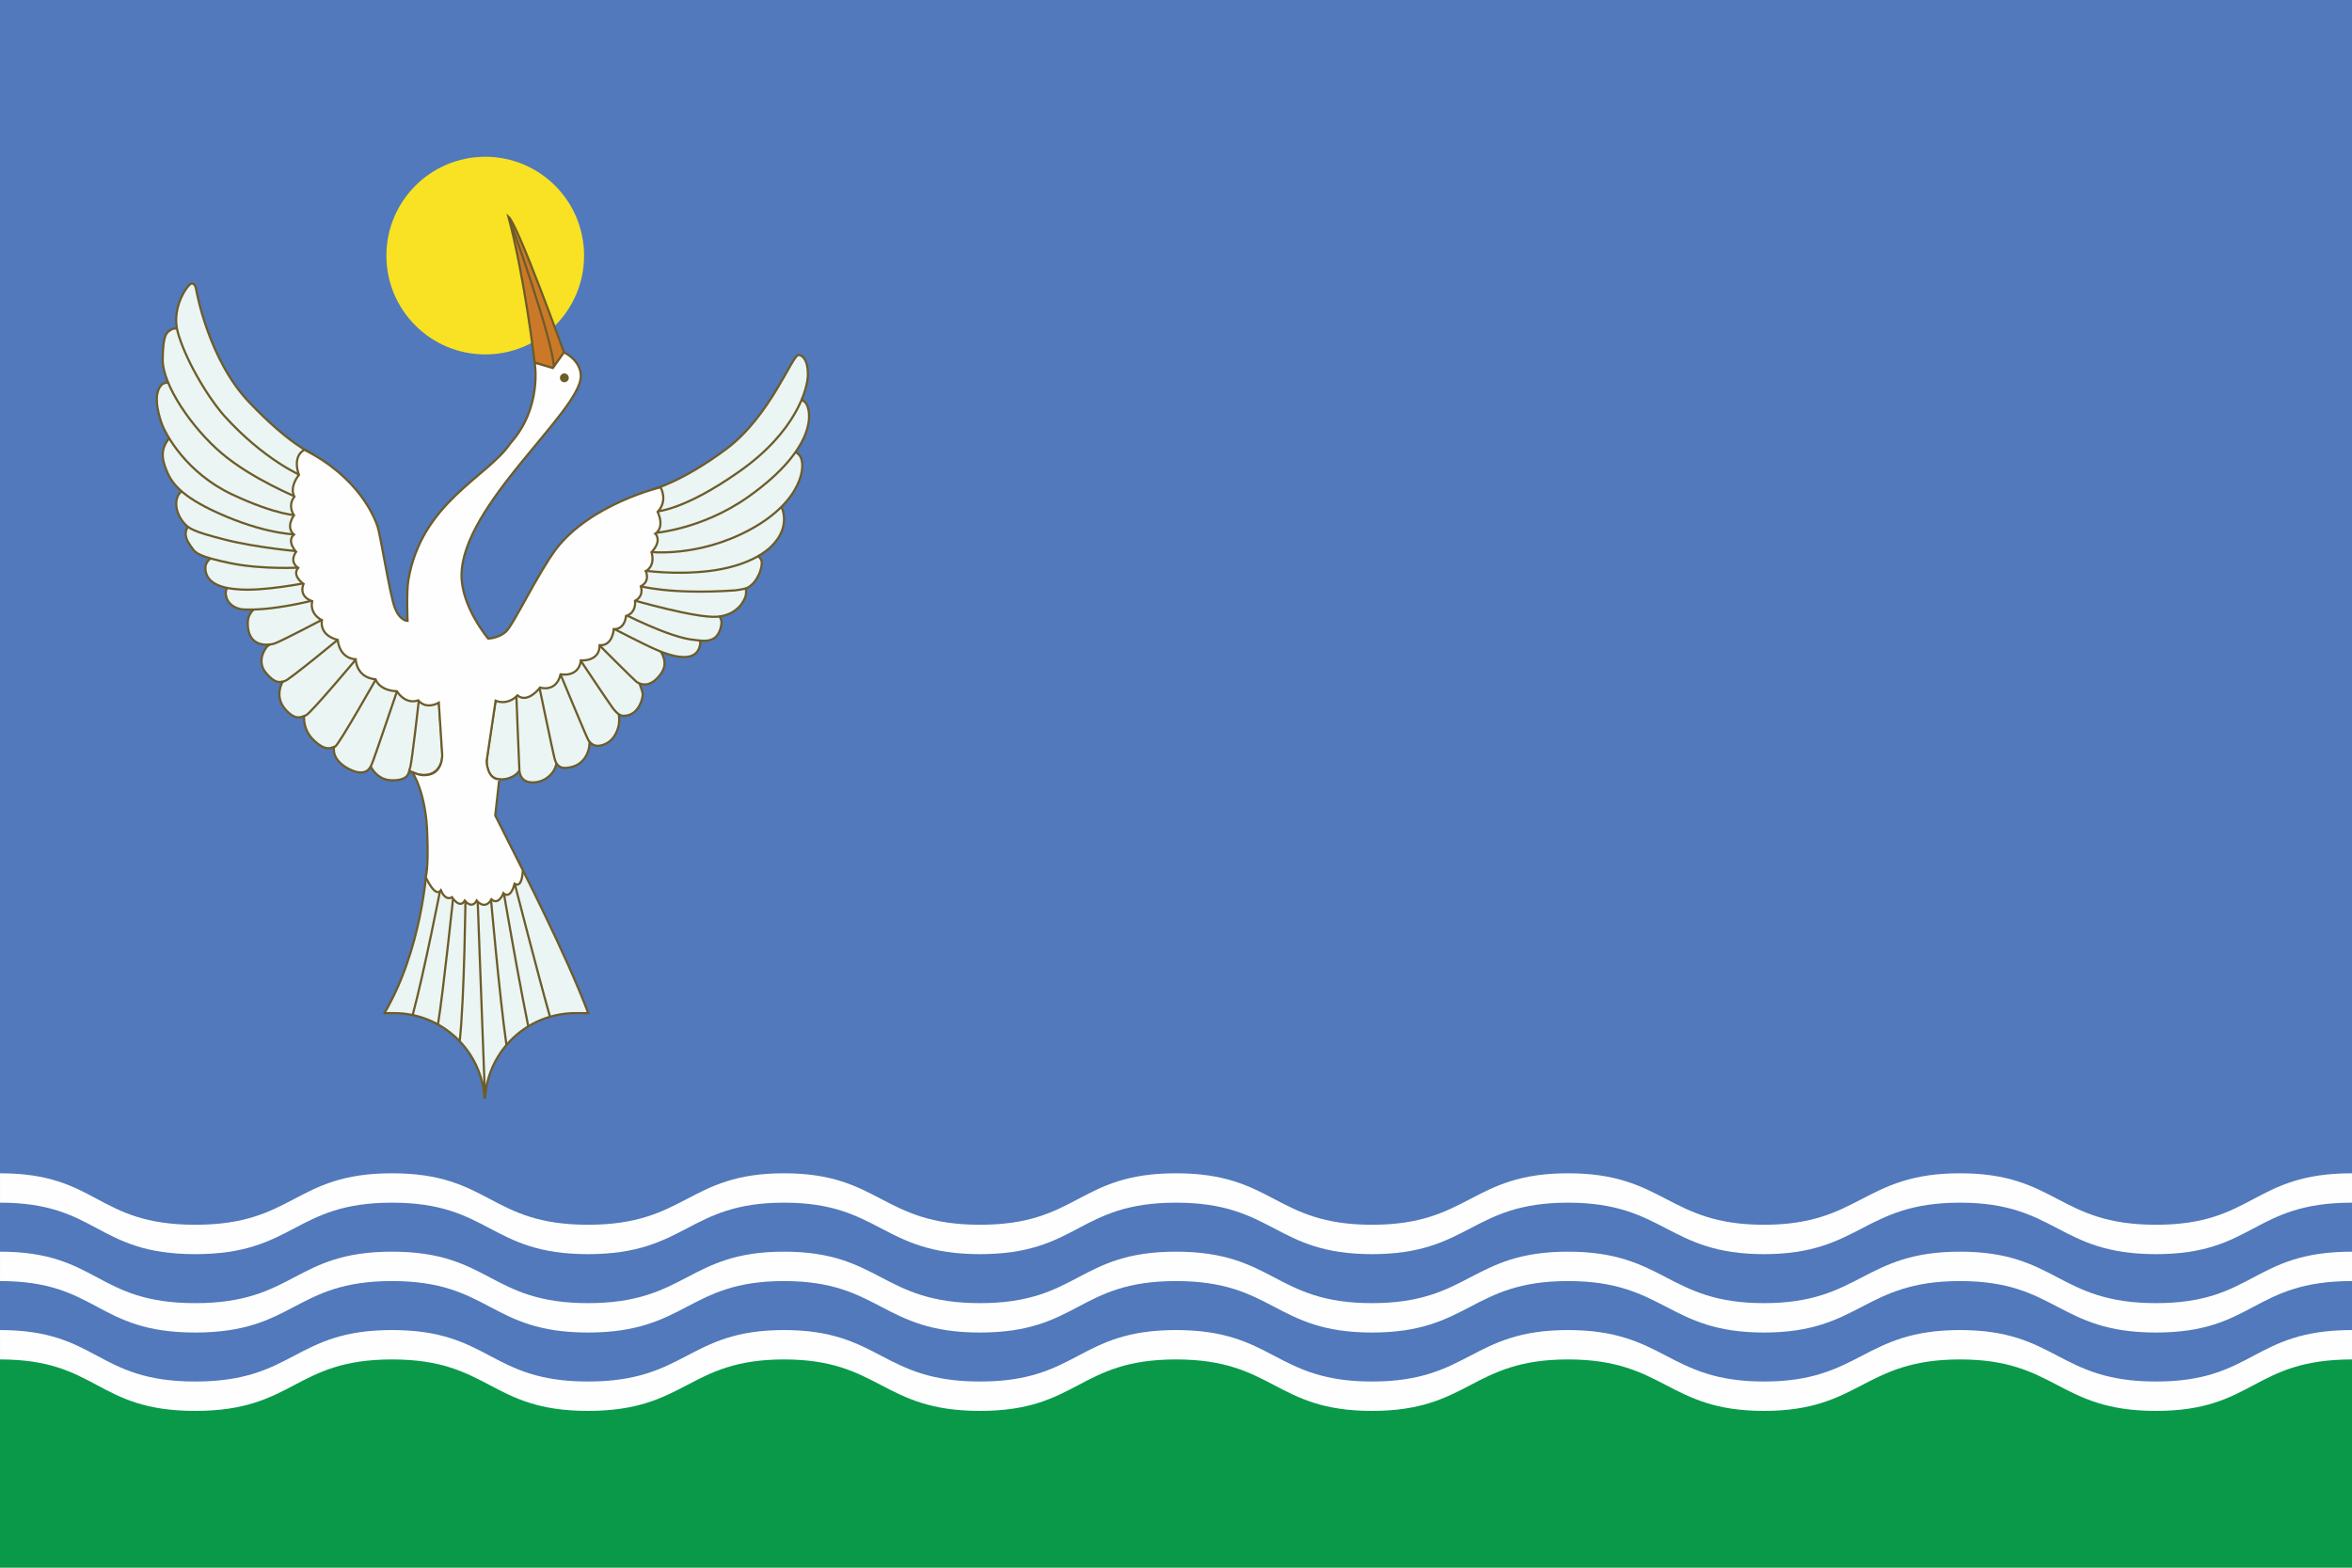 <?xml version="1.0" encoding="UTF-8"?>
<!DOCTYPE svg PUBLIC "-//W3C//DTD SVG 1.1//EN" "http://www.w3.org/Graphics/SVG/1.1/DTD/svg11.dtd">
<!-- Creator: CorelDRAW X7 -->
<svg xmlns="http://www.w3.org/2000/svg" xml:space="preserve" width="1500" height="1000" version="1.1" style="shape-rendering:geometricPrecision; text-rendering:geometricPrecision; image-rendering:optimizeQuality; fill-rule:evenodd; clip-rule:evenodd" viewBox="0 0 18000 12000" xmlns:xlink="http://www.w3.org/1999/xlink">
 <defs>
  <style type="text/css">
   <![CDATA[
    .str0 {stroke:#6D5C29;stroke-width:16.8}
    .fil6 {fill:none;fill-rule:nonzero}
    .fil2 {fill:#FEFEFE;fill-rule:nonzero}
    .fil4 {fill:#F8E223;fill-rule:nonzero}
    .fil3 {fill:#ECF6FA;fill-rule:nonzero}
    .fil5 {fill:#EAF5F4;fill-rule:nonzero}
    .fil7 {fill:#CB7928;fill-rule:nonzero}
    .fil8 {fill:#6D5C29;fill-rule:nonzero}
    .fil1 {fill:#5179BB;fill-rule:nonzero}
    .fil0 {fill:#099949;fill-rule:nonzero}
   ]]>
  </style>
 </defs>
  <polygon class="fil0" points="0,0 18000,0 18000,12000 0,12000 "/>
  <path class="fil1" d="M18000 10379c-762,0 -748,332 -1500,332 -752,0 -758,-394 -1500,-394 -742,0 -761,394 -1500,394 0,0 -757,-394 -1500,-394 -743,0 -753,394 -1500,394 -747,0 -749,-394 -1500,-394 -751,0 -746,394 -1500,394 -754,0 -762,-394 -1500,-394 -738,0 -745,394 -1500,394 -755,0 -748,-394 -1500,-394 -752,0 -744,394 -1506,394 -632,0 -860,-332 -1494,-332l0 -10379 18000 0 0 10379z"/>
  <path class="fil2" d="M18000 9206c-762,0 -748,394 -1500,394 -752,0 -758,-394 -1500,-394 -742,0 -761,394 -1500,394 -740,0 -757,-394 -1500,-394 -743,0 -753,394 -1500,394 -747,0 -749,-394 -1500,-394 -751,0 -746,394 -1500,394 -754,0 -762,-394 -1500,-394 -738,0 -745,394 -1500,394 -755,0 -748,-394 -1500,-394 -752,0 -744,394 -1506,394 -762,0 -742,-394 -1494,-394l0 -225c752,0 732,394 1494,394 762,0 754,-394 1506,-394 752,0 745,394 1500,394 755,0 762,-394 1500,-394 738,0 746,394 1500,394 754,0 749,-394 1500,-394 751,0 753,394 1500,394 747,0 757,-394 1500,-394 743,0 760,394 1500,394 739,0 758,-394 1500,-394 742,0 748,394 1500,394 752,0 738,-394 1500,-394l0 225z"/>
  <path class="fil2" d="M18000 9806c-762,0 -748,394 -1500,394 -752,0 -758,-394 -1500,-394 -742,0 -761,394 -1500,394 -740,0 -757,-394 -1500,-394 -743,0 -753,394 -1500,394 -747,0 -749,-394 -1500,-394 -751,0 -746,394 -1500,394 -754,0 -762,-394 -1500,-394 -738,0 -745,394 -1500,394 -755,0 -748,-394 -1500,-394 -752,0 -744,394 -1506,394 -762,0 -742,-394 -1494,-394l0 -225c752,0 732,394 1494,394 762,0 754,-394 1506,-394 752,0 745,394 1500,394 755,0 762,-394 1500,-394 738,0 746,394 1500,394 754,0 749,-394 1500,-394 751,0 753,394 1500,394 747,0 757,-394 1500,-394 743,0 760,394 1500,394 739,0 758,-394 1500,-394 742,0 748,394 1500,394 752,0 738,-394 1500,-394l0 225z"/>
  <path class="fil2" d="M18000 10406c-762,0 -748,394 -1500,394 -752,0 -758,-394 -1500,-394 -742,0 -761,394 -1500,394 -740,0 -757,-394 -1500,-394 -743,0 -753,394 -1500,394 -747,0 -749,-394 -1500,-394 -751,0 -746,394 -1500,394 -754,0 -762,-394 -1500,-394 -738,0 -745,394 -1500,394 -755,0 -748,-394 -1500,-394 -752,0 -744,394 -1506,394 -762,0 -742,-394 -1494,-394l0 -225c752,0 732,394 1494,394 762,0 754,-394 1506,-394 752,0 745,394 1500,394 755,0 762,-394 1500,-394 738,0 746,394 1500,394 754,0 749,-394 1500,-394 751,0 753,394 1500,394 747,0 757,-394 1500,-394 743,0 760,394 1500,394 739,0 758,-394 1500,-394 742,0 748,394 1500,394 752,0 738,-394 1500,-394l0 225z"/>
  <polygon class="fil3 str0" points="3708,8400 3711,8400 3711,8382 "/>
  <path class="fil4" d="M2957 1957c0,-418 339,-757 757,-757 418,0 756,339 756,757 0,417 -338,756 -756,756 -418,0 -757,-339 -757,-756z"/>
  <path class="fil5" d="M3016 7755c366,0 667,285 692,645l4 0c25,-360 326,-645 693,-645l97 0c-168,-448 -540,-1171 -540,-1171l-697 69c0,0 -35,616 -323,1102l74 0z"/>
  <path class="fil6 str0" d="M2942 7755c288,-486 323,-1102 323,-1102l697 -69c0,0 372,723 540,1171l-97 0c-368,0 -668,285 -693,645l-4 0c-25,-360 -326,-645 -692,-645l-74 0zm410 87c42,-263 120,-1008 120,-1008l-98 -47c0,0 -128,658 -216,983m718 230c-53,-370 -121,-1144 -121,-1144l95 -54c0,0 30,179 70,401m10 -474c0,0 188,733 279,1054m-498 599l-57 -1530 -91 -25c0,0 -8,809 -45,1144m358 29c-53,-370 -121,-1144 -121,-1144l95 -54c0,0 30,179 70,401l35 195c31,168 63,337 88,459m166 -74c-91,-321 -279,-1054 -279,-1054"/>
  <path class="fil5 str0" d="M3961 5245c0,0 42,611 14,653 -11,19 -59,73 -154,67 -95,-6 -97,-121 -97,-139 -1,-17 86,-581 86,-581l151 0z"/>
  <path class="fil5 str0" d="M4113 5200l135 374c0,0 19,214 9,275 -10,62 -77,137 -175,140 -98,3 -105,-73 -107,-91 -2,-18 -26,-645 -26,-645l164 -53z"/>
  <path class="fil5 str0" d="M4308 5084l209 542c0,0 -5,66 -8,91 -3,24 -29,147 -169,160 -80,10 -90,-55 -96,-71 -6,-16 -131,-617 -131,-617l195 -105z"/>
  <path class="fil5 str0" d="M4487 4987l240 438c0,0 17,54 10,114 -8,60 -48,154 -150,169 -50,7 -75,-29 -85,-44 -10,-14 -225,-532 -225,-532l210 -145z"/>
  <path class="fil5 str0" d="M4598 4871l277 313c0,0 44,104 44,132 0,27 -29,159 -140,163 -42,6 -77,-44 -90,-60 -14,-16 -263,-389 -263,-389l172 -159z"/>
  <path class="fil5 str0" d="M4713 4760l307 178c0,0 39,47 51,76 11,29 41,90 -37,173 -77,83 -143,45 -160,34 -18,-12 -314,-309 -314,-309l153 -152z"/>
  <path class="fil5 str0" d="M4791 4640l517 210c0,0 63,25 49,89 -38,187 -346,28 -375,16 -29,-11 -308,-154 -308,-154l117 -161z"/>
  <path class="fil5 str0" d="M4856 4537l581 140c0,0 93,20 84,100 -22,154 -134,129 -201,122 -192,-14 -569,-212 -569,-212l105 -150z"/>
  <path class="fil5 str0" d="M4904 4426l763 31c0,0 56,16 40,102 -8,33 -59,150 -222,162 -163,11 -645,-129 -645,-129l64 -166z"/>
  <path class="fil5 str0" d="M4915 4285l816 -56c0,0 99,16 99,79 0,63 -43,137 -71,162 -28,25 -32,36 -134,49 -506,35 -740,-36 -740,-36l30 -198z"/>
  <path class="fil5 str0" d="M4954 4141l914 -258c0,0 101,-88 127,41 27,129 -54,226 -109,274 -55,48 -190,140 -459,173 -270,32 -508,-5 -508,-5l35 -225z"/>
  <path class="fil5 str0" d="M4993 4014l996 -536c0,0 72,-61 129,7 57,67 26,350 -376,568 -403,219 -775,171 -775,171l26 -210z"/>
  <path class="fil5 str0" d="M5007 3841l577 -238 470 -523c0,0 64,-50 110,2 46,53 103,337 -436,720 -367,260 -741,280 -741,280l20 -241z"/>
  <path class="fil5 str0" d="M5000 3745c0,0 221,-57 558,-308 337,-252 505,-720 553,-720 33,2 72,41 72,149 0,107 -89,437 -525,743 -435,307 -645,307 -645,307l-13 -171z"/>
  <path class="fil5 str0" d="M3356 5327c0,0 30,398 30,457 0,58 -37,146 -136,148 -98,3 -144,-58 -144,-58l58 -560 192 13z"/>
  <path class="fil5 str0" d="M3210 5322c0,0 -58,520 -71,552 -13,33 0,96 -129,99 -154,5 -194,-157 -194,-157l179 -585 215 91z"/>
  <path class="fil5 str0" d="M3053 5248c0,0 -197,582 -206,597 -8,15 -32,114 -175,42 -142,-73 -115,-167 -115,-167l262 -606 234 134z"/>
  <path class="fil5 str0" d="M2893 5171c0,0 -304,538 -328,543 -24,4 -63,48 -164,-48 -100,-97 -70,-215 -70,-215l361 -453 201 173z"/>
  <path class="fil5 str0" d="M2747 5020c0,0 -370,442 -405,455 -35,13 -81,46 -162,-50 -81,-96 -19,-203 -19,-203l400 -368 186 166z"/>
  <path class="fil5 str0" d="M2613 4874c0,0 -404,334 -433,339 -28,4 -63,33 -142,-59 -79,-92 -9,-188 7,-206 15,-17 402,-258 402,-258l166 184z"/>
  <path class="fil5 str0" d="M2484 4734c0,0 -347,183 -389,194 -42,11 -201,33 -199,-161 2,-84 66,-116 66,-116l411 -121 111 204z"/>
  <path class="fil5 str0" d="M2403 4594c0,0 -330,87 -553,70 -88,-16 -114,-70 -120,-103 -13,-61 35,-96 35,-96l588 -46 50 175z"/>
  <path class="fil5 str0" d="M2340 4462c0,0 -330,66 -518,49 -210,-14 -248,-97 -250,-160 -2,-64 68,-96 68,-96l676 37 24 170z"/>
  <path class="fil5 str0" d="M2301 4344c0,0 -283,18 -532,-32 -249,-51 -273,-81 -295,-112 -22,-31 -55,-72 -53,-118 2,-46 44,-85 44,-85l822 188 14 159z"/>
  <path class="fil5 str0" d="M2283 4220c0,0 -317,-27 -564,-90 -247,-63 -280,-85 -322,-140 -41,-55 -65,-131 -35,-195 31,-63 92,-39 92,-39l842 295 -13 169z"/>
  <path class="fil5 str0" d="M2270 4091c0,0 -206,2 -536,-136 -330,-138 -416,-247 -457,-348 -42,-100 -53,-179 37,-275 90,-97 481,374 481,374l506 199 -31 186z"/>
  <path class="fil5 str0" d="M2281 3946c0,0 -163,0 -508,-163 -344,-163 -507,-455 -539,-551 -32,-97 -53,-204 -9,-272 44,-67 128,-3 128,-3l403 505 577 315 -52 169z"/>
  <path class="fil5 str0" d="M2278 3809c0,0 -350,-143 -580,-338 -231,-196 -455,-525 -453,-721 3,-195 30,-204 65,-227 35,-23 102,9 102,9l323 615 604 475 -61 187z"/>
  <path class="fil5 str0" d="M2386 3471c0,0 -169,-67 -478,-391 -310,-324 -403,-843 -406,-860 -3,-18 -9,-50 -35,-50 -26,0 -157,178 -108,367 50,190 213,482 359,648 303,335 586,455 586,455l82 -169z"/>
  <path class="fil7 str0" d="M4092 2776c0,0 -76,-652 -201,-1118 72,60 425,1039 425,1039l-76 123 -148 -44z"/>
  <path class="fil6 str0" d="M3900 1680c0,0 331,913 340,1137"/>
  <path class="fil2 str0" d="M4316 2697c0,0 129,59 129,182 0,268 -913,989 -913,1527 0,240 204,482 204,482 0,0 76,0 136,-53 59,-54 236,-432 384,-633 267,-346 799,-472 799,-472 0,0 60,100 -22,188 57,127 -18,167 -18,167 0,0 56,50 -29,142 32,110 -44,145 -44,145 0,0 38,75 -38,116 25,82 -44,111 -44,111 0,0 13,91 -69,116 -13,110 -94,101 -94,101 0,0 -7,129 -108,123 0,129 -144,116 -144,116 0,0 -3,126 -155,107 -34,142 -157,101 -157,101 0,0 -94,126 -173,60 -79,82 -167,41 -167,41l-69 462c0,0 3,139 97,139 0,-3 -31,277 -31,277l211 419c0,0 -2,143 -63,104 -35,129 -85,72 -85,72 0,0 -37,97 -92,47 -51,88 -113,10 -113,10 0,0 -32,69 -91,0 -38,67 -98,-26 -98,-26 0,0 -47,35 -85,-53 -44,61 -116,-101 -116,-101 0,0 22,-64 12,-318 -6,-329 -116,-488 -116,-488 0,0 54,32 107,25 131,-9 123,-157 123,-157l-26 -397c0,0 -94,57 -157,-18 -103,35 -164,-70 -164,-70 0,0 -125,2 -163,-91 -150,-14 -152,-154 -152,-154 0,0 -118,4 -138,-148 -149,-39 -120,-151 -120,-151 0,0 -96,-41 -75,-145 -111,-40 -66,-132 -66,-132 0,0 -93,-64 -41,-123 -74,-51 -16,-123 -16,-123 0,0 -76,-83 -16,-132 -68,-58 0,-148 0,-148 0,0 -53,-70 3,-142 -42,-77 35,-167 35,-167 0,0 -57,-135 41,-192 421,212 539,523 560,586 22,63 91,502 129,614 39,111 101,110 101,110 0,0 -9,-219 6,-312 101,-597 610,-791 781,-1048 247,-275 186,-617 186,-617l139 41 85 -120z"/>
  <path class="fil8" d="M4285 2892c0,-18 16,-34 34,-34 19,0 34,16 34,34 0,19 -15,34 -34,34 -18,0 -34,-15 -34,-34z"/>
</svg>